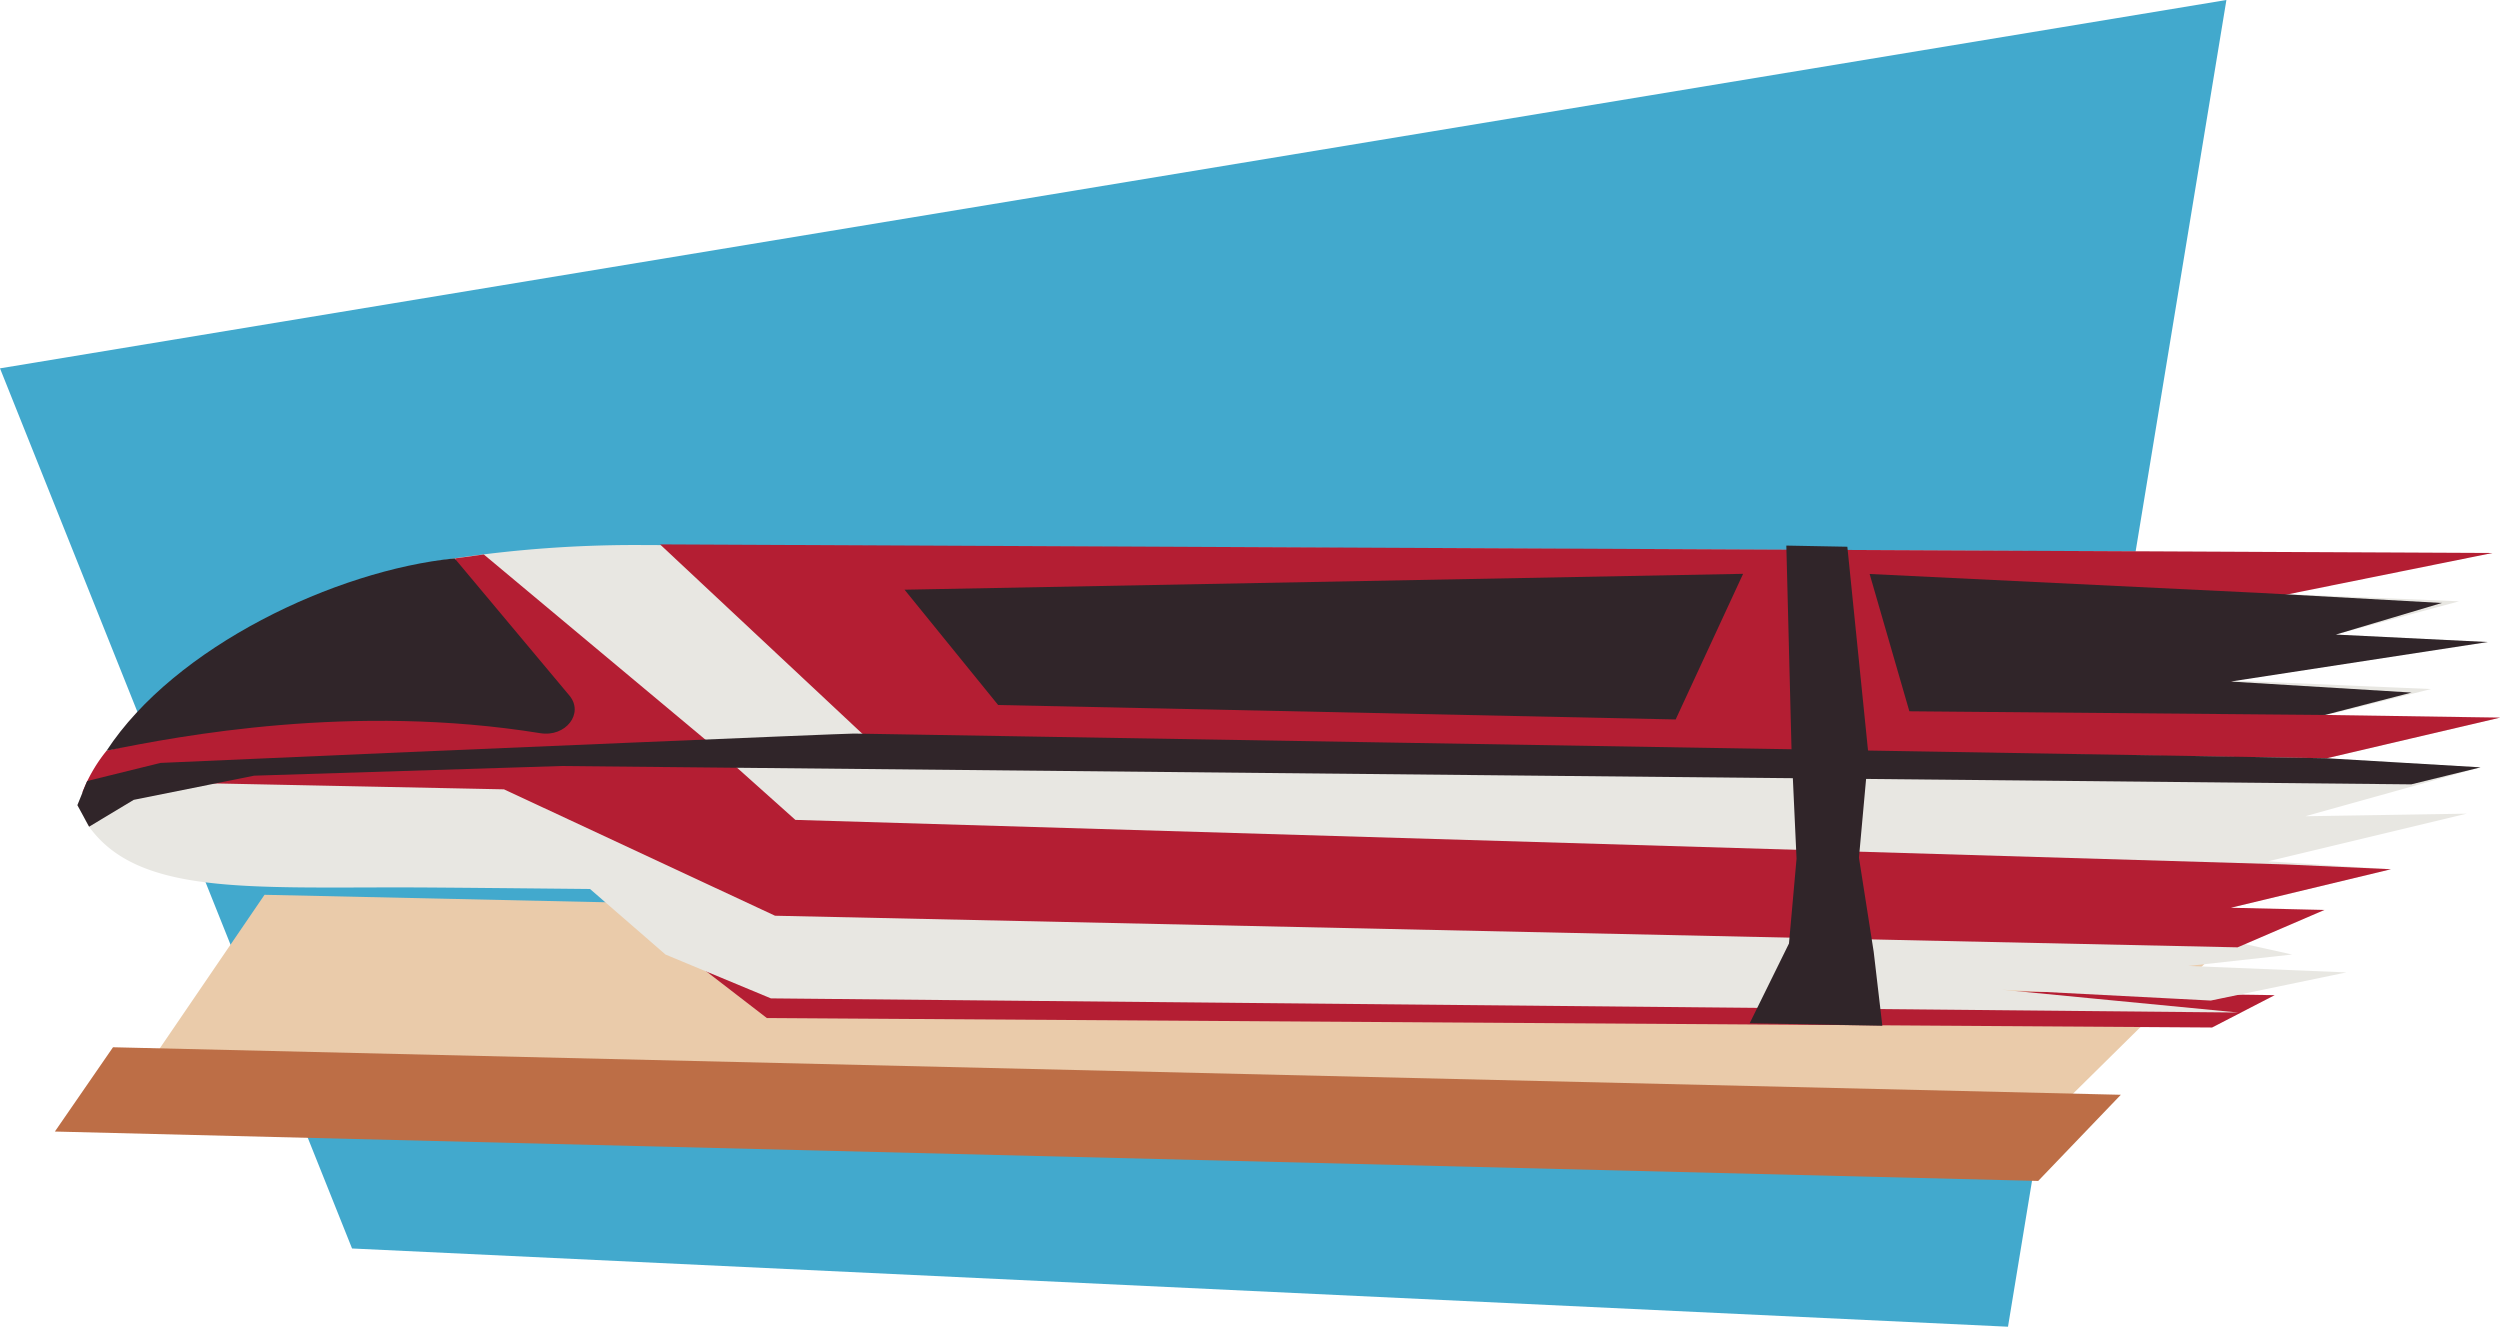<svg id="Layer_1" data-name="Layer 1" xmlns="http://www.w3.org/2000/svg" xmlns:xlink="http://www.w3.org/1999/xlink" viewBox="0 0 395.482 209.858"><defs><style>.cls-1{fill:#42a9cd;}.cls-2{fill:#eacbaa;}.cls-3{fill:#e8e7e2;}.cls-4{fill:#b41e33;}.cls-5{fill:#302529;}.cls-6{fill:#bd6e46;}</style><symbol id="monorail" data-name="monorail" viewBox="0 0 255.667 135.667"><polygon class="cls-1" points="205.333 135.667 36 127.667 0 37.667 227.667 0 205.333 135.667"/><polygon class="cls-2" points="228.112 95.913 27.049 91.5 11.599 114.15 207.165 116.592 228.112 95.913"/><path class="cls-3" d="M9.11,84.536C4.218,77.752,27.981,59.77,46.489,57.097a125.212,125.212,0,0,1,18.801-1.364c53.224.214,189.572.817,189.572.817l-23.716,4.083,20.314.856L238.856,64.89l15.538.763-30.923,3.723,25.13,1.085-13.008,3.239,20.073-.32-17.747,4.157,15.743.928-17.916,5.002,16.496-.263-20.307,4.871,12.557.811-16.372,3.937S56.026,90.779,42.063,90.746C25.275,90.707,14.148,91.522,9.11,84.536Z"/><polygon class="cls-4" points="67.775 95.9 78.414 104.102 226.204 105.071 232.603 101.763 86.403 99.681 67.775 95.9"/><polygon class="cls-3" points="40.136 80.798 54.162 85.549 68.056 97.611 78.831 102.092 228.891 103.54 204.726 101.208 226.073 102.314 239.94 99.434 223.781 98.777 234.385 97.606 221.706 94.803 80.682 89.775 55.643 78.712 39.104 77.814 40.136 80.798"/><path class="cls-4" d="M49.471,56.697,72.519,75.957l8.813,7.883L233.66,88.393l10.833.494-16.372,3.937,9.575.225-8.885,3.824L79.255,93.641,51.536,80.716l-30.113-.615-13.01.947a15.957,15.957,0,0,1,2.486-4.282l37.626-9.573L46.543,57.099Z"/><path class="cls-5" d="M58.222,71.12,46.489,57.097c-12.188,1.229-28.613,9.017-35.59,19.669,7.476-1.523,25.198-4.885,44.349-1.792C57.854,75.395,59.751,72.947,58.222,71.12Z"/><polygon class="cls-4" points="67.492 55.667 88.677 75.496 237.919 77.538 255.667 73.381 237.742 73.11 223.224 67.91 232.377 61.091 254.861 56.55 67.492 55.667"/><polygon class="cls-5" points="92.496 60.301 102.068 72.093 171.35 73.57 178.246 58.678 92.496 60.301"/><polygon class="cls-5" points="191.184 58.694 195.247 72.734 237.742 73.11 246.601 70.82 228.098 69.693 254.394 65.653 238.856 64.89 249.696 61.659 231.146 60.633 191.184 58.694"/><path class="cls-5" d="M8.912,79.865l-1,2.469L9.11,84.536l4.563-2.745,12.313-2.472,31.401-.987,189.182,1.874,7.093-1.74-15.743-.928S88.147,75.029,87.333,75.013s-45.379,1.884-45.379,1.884L16.41,78.014Z"/><polygon class="cls-5" points="182.666 55.79 188.906 55.908 191.055 77.091 190.093 87.702 191.6 97.33 192.484 104.89 178.919 104.633 182.937 96.48 183.711 87.809 183.196 76.6 182.666 55.79"/><polygon class="cls-6" points="5.611 115.709 11.556 107.09 216.871 111.949 208.421 120.761 5.611 115.709"/></symbol></defs><title>Monorail</title><use id="monorail-3" data-name="monorail" width="255.667" height="135.667" transform="scale(1.547)" xlink:href="#monorail"/></svg>